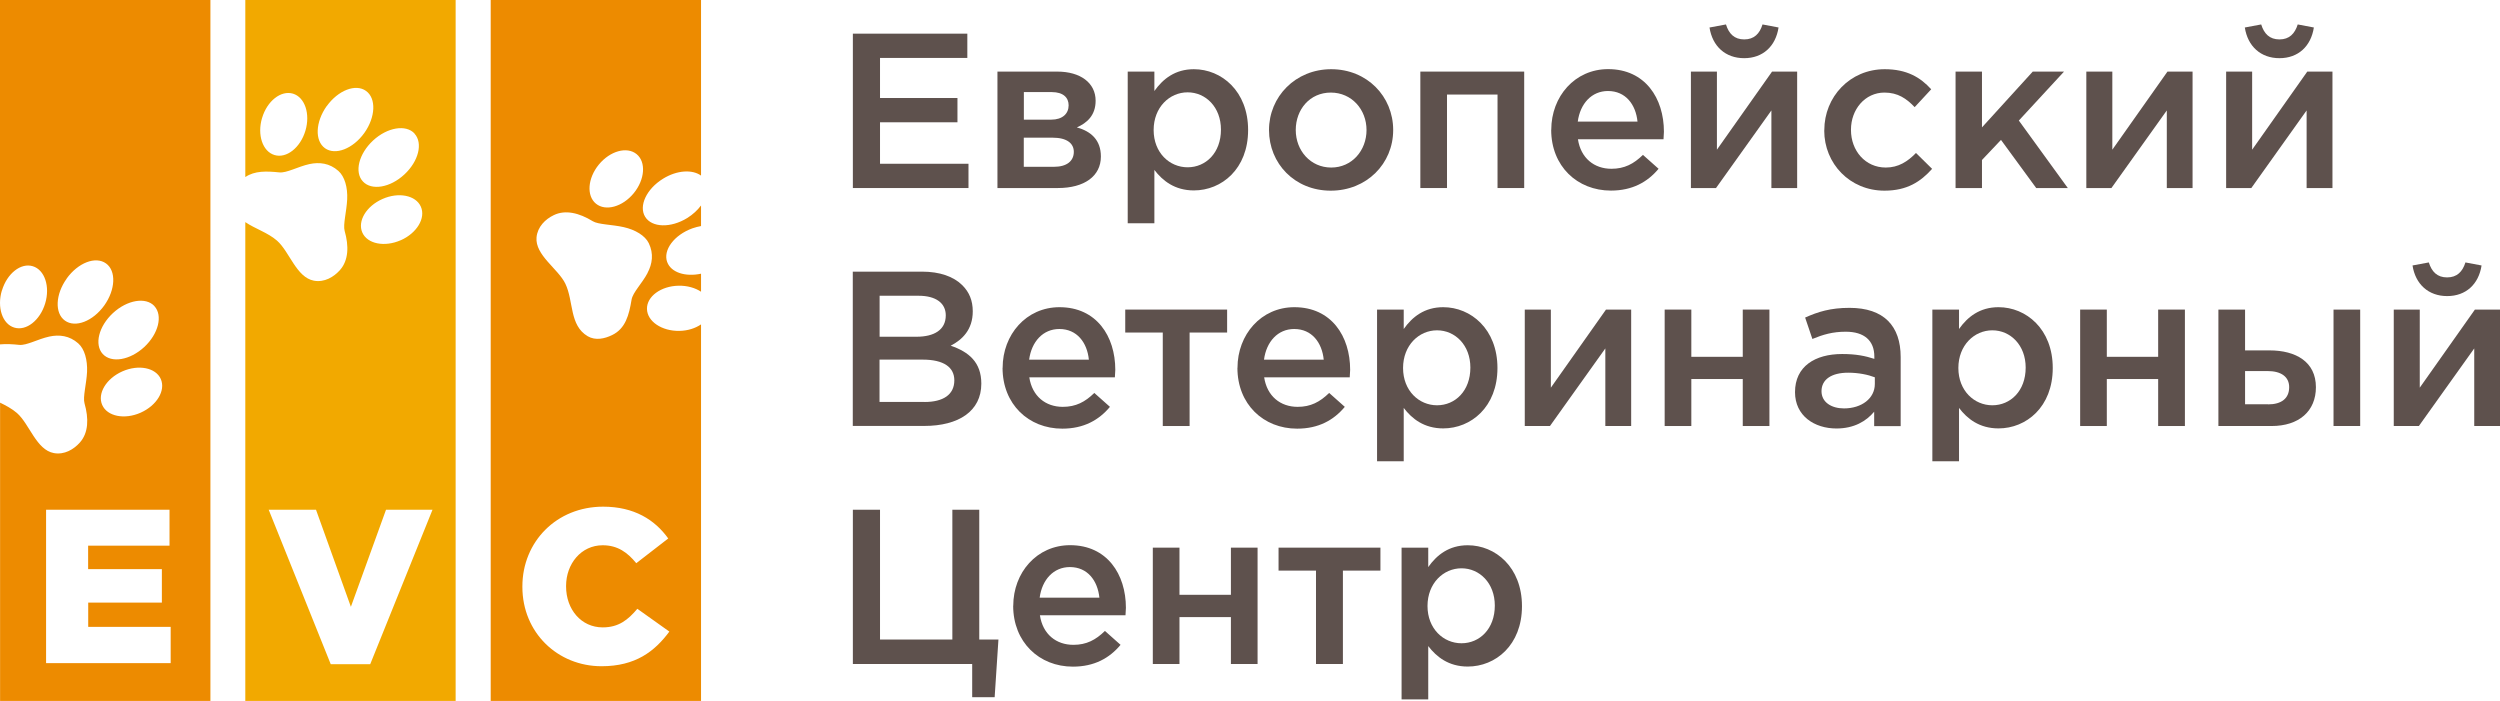 <?xml version="1.0" encoding="UTF-8"?> <svg xmlns="http://www.w3.org/2000/svg" id="Layer_1" data-name="Layer 1" viewBox="0 0 303.8 85.18"><defs><style> .cls-1 { fill: #ed8b00; } .cls-2 { fill: #5e514d; } .cls-3 { fill: #f2a900; } </style></defs><polygon class="cls-2" points="103.64 4.09 117.55 4.09 117.55 7.04 106.94 7.04 106.94 11.91 116.35 11.91 116.35 14.86 106.94 14.86 106.94 19.9 117.69 19.9 117.69 22.85 103.64 22.85 103.64 4.09"></polygon><path class="cls-2" d="M128.08,20.27h0c1.58,0,2.41-.72,2.41-1.82,0-1.02-.83-1.72-2.57-1.72h-3.51v3.54h3.67ZM127.74,14.54h0c1.37,0,2.12-.72,2.12-1.74,0-.91-.62-1.61-2.06-1.61h-3.38v3.35h3.32ZM121.22,8.7h7.26c2.81,0,4.66,1.37,4.66,3.54,0,1.8-1.07,2.71-2.28,3.24,1.72.48,2.92,1.53,2.92,3.54,0,2.39-2.01,3.83-5.23,3.83h-7.34v-14.15Z"></path><path class="cls-2" d="M148.37,15.75h0c0-2.73-1.85-4.53-4.05-4.53s-4.13,1.82-4.13,4.58,1.93,4.53,4.13,4.53,4.05-1.74,4.05-4.58M137.04,8.7h3.24v2.36c1.04-1.47,2.52-2.65,4.8-2.65,3.35,0,6.59,2.65,6.59,7.39s-3.22,7.34-6.59,7.34c-2.33,0-3.8-1.18-4.8-2.49v6.48h-3.24V8.7Z"></path><path class="cls-2" d="M166.06,15.8h0c0-2.49-1.8-4.55-4.34-4.55s-4.26,2.04-4.26,4.55,1.8,4.56,4.31,4.56,4.29-2.06,4.29-4.56M154.21,15.8c0-4.05,3.21-7.39,7.56-7.39s7.53,3.3,7.53,7.39-3.22,7.37-7.59,7.37-7.5-3.29-7.5-7.37Z"></path><polygon class="cls-2" points="172.6 8.7 185.22 8.7 185.22 22.85 181.98 22.85 181.98 11.49 175.84 11.49 175.84 22.85 172.6 22.85 172.6 8.7"></polygon><path class="cls-2" d="M198.99,14.78h0c-.21-2.09-1.45-3.72-3.59-3.72-1.98,0-3.38,1.53-3.67,3.72h7.26ZM188.51,15.77c0-4.05,2.87-7.37,6.91-7.37,4.5,0,6.78,3.54,6.78,7.61,0,.22-.03.75-.05.91h-10.4c.35,2.3,1.98,3.59,4.07,3.59,1.58,0,2.71-.59,3.83-1.69l1.9,1.69c-1.34,1.61-3.19,2.65-5.79,2.65-4.1,0-7.26-2.97-7.26-7.39Z"></path><path class="cls-2" d="M207.76,3.34h0l1.98-.37c.35,1.13,1.02,1.82,2.22,1.82s1.88-.7,2.22-1.82l1.95.37c-.35,2.28-1.9,3.73-4.18,3.73s-3.86-1.45-4.21-3.73M205.48,8.7h3.16v9.49c2.22-3.16,4.45-6.32,6.7-9.49h3.05v14.15h-3.13v-9.43l-6.73,9.43h-3.05v-14.15Z"></path><path class="cls-2" d="M221.69,15.85v-.05c0-4.02,3.11-7.39,7.34-7.39,2.68,0,4.34.99,5.65,2.44l-2.01,2.17c-.99-1.04-2.04-1.77-3.67-1.77-2.36,0-4.07,2.04-4.07,4.5v.05c0,2.52,1.74,4.56,4.23,4.56,1.53,0,2.65-.72,3.67-1.77l1.96,1.93c-1.39,1.55-3.03,2.65-5.79,2.65-4.21,0-7.32-3.29-7.32-7.31"></path><polygon class="cls-2" points="237.64 8.7 240.85 8.7 240.85 15.48 247.02 8.7 250.82 8.7 245.33 14.65 251.28 22.85 247.44 22.85 243.16 17 240.85 19.44 240.85 22.85 237.64 22.85 237.64 8.7"></polygon><path class="cls-2" d="M253.53,8.7h3.16v9.49c2.23-3.16,4.45-6.32,6.7-9.49h3.05v14.15h-3.13v-9.43l-6.73,9.43h-3.05v-14.15Z"></path><path class="cls-2" d="M272.8,3.34h0l1.98-.37c.35,1.13,1.02,1.82,2.22,1.82s1.87-.7,2.22-1.82l1.96.37c-.35,2.28-1.9,3.73-4.18,3.73s-3.86-1.45-4.21-3.73M270.52,8.7h3.16v9.49c2.22-3.16,4.45-6.32,6.7-9.49h3.06v14.15h-3.14v-9.43l-6.72,9.43h-3.06v-14.15Z"></path><path class="cls-2" d="M112.35,48.85h0c2.25,0,3.62-.88,3.62-2.63,0-1.58-1.26-2.52-3.86-2.52h-5.23v5.14h5.47ZM111.39,40.92h0c2.12,0,3.54-.83,3.54-2.6,0-1.47-1.18-2.38-3.3-2.38h-4.74v4.98h4.5ZM103.64,33.01h8.41c2.14,0,3.83.59,4.9,1.66.83.83,1.26,1.85,1.26,3.16,0,2.25-1.29,3.46-2.68,4.18,2.2.75,3.72,2.01,3.72,4.61,0,3.35-2.76,5.14-6.94,5.14h-8.68v-18.76Z"></path><path class="cls-2" d="M132.32,43.71h0c-.21-2.09-1.45-3.73-3.59-3.73-1.98,0-3.38,1.53-3.67,3.73h7.26ZM121.84,44.7c0-4.04,2.87-7.37,6.91-7.37,4.5,0,6.78,3.53,6.78,7.61,0,.21-.03.75-.05.91h-10.4c.35,2.3,1.98,3.59,4.07,3.59,1.58,0,2.71-.59,3.83-1.69l1.9,1.69c-1.34,1.61-3.19,2.65-5.79,2.65-4.1,0-7.26-2.97-7.26-7.39Z"></path><polygon class="cls-2" points="141.3 40.41 136.74 40.41 136.74 37.62 149.12 37.62 149.12 40.41 144.56 40.41 144.56 51.77 141.3 51.77 141.3 40.41"></polygon><path class="cls-2" d="M160.86,43.71h0c-.21-2.09-1.45-3.73-3.59-3.73-1.98,0-3.38,1.53-3.67,3.73h7.26ZM150.38,44.7c0-4.04,2.87-7.37,6.91-7.37,4.5,0,6.78,3.53,6.78,7.61,0,.21-.03.75-.05.91h-10.4c.35,2.3,1.98,3.59,4.07,3.59,1.58,0,2.7-.59,3.83-1.69l1.9,1.69c-1.34,1.61-3.19,2.65-5.79,2.65-4.1,0-7.26-2.97-7.26-7.39Z"></path><path class="cls-2" d="M178.68,44.67h0c0-2.73-1.85-4.53-4.05-4.53s-4.13,1.82-4.13,4.58,1.93,4.53,4.13,4.53,4.05-1.74,4.05-4.58M167.34,37.62h3.24v2.36c1.04-1.47,2.52-2.65,4.8-2.65,3.35,0,6.59,2.65,6.59,7.39s-3.22,7.34-6.59,7.34c-2.33,0-3.81-1.18-4.8-2.49v6.48h-3.24v-18.44Z"></path><path class="cls-2" d="M185.3,37.62h3.16v9.49c2.22-3.16,4.45-6.32,6.7-9.49h3.06v14.15h-3.14v-9.43l-6.73,9.43h-3.06v-14.15Z"></path><polygon class="cls-2" points="202.29 37.62 205.53 37.62 205.53 43.36 211.78 43.36 211.78 37.62 215.02 37.62 215.02 51.77 211.78 51.77 211.78 46.06 205.53 46.06 205.53 51.77 202.29 51.77 202.29 37.62"></polygon><path class="cls-2" d="M227.83,45.85h0c-.83-.32-1.98-.56-3.24-.56-2.04,0-3.24.83-3.24,2.25,0,1.34,1.21,2.09,2.73,2.09,2.14,0,3.75-1.21,3.75-2.97v-.81ZM227.75,51.77v-1.74c-.96,1.15-2.44,2.04-4.58,2.04-2.68,0-5.04-1.53-5.04-4.42,0-3.13,2.44-4.63,5.73-4.63,1.72,0,2.82.24,3.91.59v-.27c0-1.96-1.23-3.03-3.48-3.03-1.58,0-2.76.35-4.05.88l-.88-2.6c1.56-.7,3.08-1.18,5.39-1.18,4.18,0,6.22,2.2,6.22,5.98v8.39h-3.22Z"></path><path class="cls-2" d="M246.16,44.67h0c0-2.73-1.85-4.53-4.05-4.53s-4.13,1.82-4.13,4.58,1.93,4.53,4.13,4.53,4.05-1.74,4.05-4.58M234.82,37.62h3.24v2.36c1.04-1.47,2.52-2.65,4.8-2.65,3.35,0,6.59,2.65,6.59,7.39s-3.22,7.34-6.59,7.34c-2.33,0-3.81-1.18-4.8-2.49v6.48h-3.24v-18.44Z"></path><polygon class="cls-2" points="252.78 37.62 256.02 37.62 256.02 43.36 262.26 43.36 262.26 37.62 265.51 37.62 265.51 51.77 262.26 51.77 262.26 46.06 256.02 46.06 256.02 51.77 252.78 51.77 252.78 37.62"></polygon><path class="cls-2" d="M283.57,37.62h3.24v14.15h-3.24v-14.15ZM275.61,49.14h0c1.63,0,2.57-.72,2.57-2.09,0-1.26-.97-1.96-2.63-1.96h-2.73v4.04h2.79ZM269.58,37.62h3.24v4.96h2.98c3.19,0,5.63,1.39,5.63,4.47,0,2.92-2.06,4.72-5.39,4.72h-6.46v-14.15Z"></path><path class="cls-2" d="M293.16,32.26h0l1.99-.37c.35,1.12,1.01,1.82,2.22,1.82s1.88-.7,2.23-1.82l1.96.37c-.35,2.28-1.9,3.72-4.18,3.72s-3.86-1.45-4.21-3.72M290.89,37.62h3.16v9.49c2.22-3.16,4.45-6.32,6.7-9.49h3.05v14.15h-3.13v-9.43l-6.73,9.43h-3.05v-14.15Z"></path><polygon class="cls-2" points="118.14 80.69 103.64 80.69 103.64 61.94 106.94 61.94 106.94 77.72 115.73 77.72 115.73 61.94 119 61.94 119 77.72 121.33 77.72 120.87 84.72 118.14 84.72 118.14 80.69"></polygon><path class="cls-2" d="M133.6,72.63h0c-.22-2.09-1.45-3.72-3.59-3.72-1.98,0-3.38,1.53-3.67,3.72h7.26ZM123.13,73.62c0-4.05,2.87-7.37,6.91-7.37,4.5,0,6.78,3.54,6.78,7.61,0,.22-.03.75-.05.91h-10.4c.35,2.31,1.98,3.59,4.07,3.59,1.58,0,2.71-.59,3.83-1.69l1.9,1.69c-1.34,1.61-3.19,2.65-5.79,2.65-4.1,0-7.26-2.98-7.26-7.4Z"></path><polygon class="cls-2" points="140.09 66.55 143.33 66.55 143.33 72.28 149.58 72.28 149.58 66.55 152.82 66.55 152.82 80.69 149.58 80.69 149.58 74.99 143.33 74.99 143.33 80.69 140.09 80.69 140.09 66.55"></polygon><polygon class="cls-2" points="159.92 69.34 155.37 69.34 155.37 66.55 167.75 66.55 167.75 69.34 163.19 69.34 163.19 80.69 159.92 80.69 159.92 69.34"></polygon><path class="cls-2" d="M181.65,73.59h0c0-2.73-1.85-4.53-4.05-4.53s-4.13,1.82-4.13,4.58,1.93,4.53,4.13,4.53,4.05-1.74,4.05-4.58M170.32,66.55h3.24v2.36c1.04-1.47,2.52-2.65,4.8-2.65,3.35,0,6.59,2.65,6.59,7.4s-3.22,7.34-6.59,7.34c-2.33,0-3.8-1.18-4.8-2.49v6.48h-3.24v-18.43Z"></path><path class="cls-3" d="M31.85,14.33h0c.61-2.06,2.29-3.38,3.75-2.95,1.45.44,2.13,2.46,1.51,4.52-.62,2.06-2.3,3.38-3.75,2.94-1.45-.43-2.13-2.46-1.51-4.52M39.71,12.89h0c1.38-1.92,3.52-2.75,4.77-1.84,1.26.9,1.16,3.19-.21,5.11-1.38,1.92-3.52,2.75-4.78,1.85-1.26-.91-1.16-3.19.21-5.12ZM50.37,16.24h0c1.05,1.14.5,3.36-1.23,4.96-1.73,1.61-3.99,1.99-5.04.85-1.06-1.13-.5-3.36,1.23-4.97,1.73-1.61,4-1.99,5.05-.85ZM48.7,29.19h0c-1.97.87-4.06.45-4.67-.93-.61-1.39.48-3.21,2.45-4.08,1.96-.87,4.05-.45,4.66.93.62,1.39-.48,3.22-2.45,4.09ZM44.98,80.71h-4.79l-7.54-18.77h5.75l4.24,11.8,4.27-11.8h5.65l-7.57,18.77ZM29.82,21.51c1.14-.77,2.57-.72,4.13-.56.89.09,2.25-.7,3.65-1.01,1.21-.26,2.45-.12,3.52.83.77.68,1.14,2.01,1.07,3.46-.07,1.46-.52,3.07-.31,3.82.53,1.86.48,3.58-.56,4.76-.76.86-1.9,1.53-3.17,1.3-2.14-.4-2.96-3.53-4.49-4.87-1.11-.97-2.66-1.44-3.85-2.25v58.2h25.56V0h-25.56v21.51Z"></path><path class="cls-1" d="M78.7,33.16h0c-.67,1.28-1.8,2.37-1.95,3.25-.31,1.87-.73,3.52-2.37,4.31-.9.44-2.02.69-2.96.14-2.25-1.33-1.69-4.25-2.72-6.39-.89-1.83-3.69-3.46-3.5-5.63.12-1.28,1.07-2.21,2.1-2.7,1.41-.68,3.08-.27,4.73.74.66.41,2.34.4,3.76.72,1.42.32,2.6,1.03,3.05,1.95.62,1.29.43,2.52-.15,3.61M81.21,65.43h0l-3.89,3.01c-1.06-1.3-2.26-2.18-4.08-2.18-2.61,0-4.45,2.24-4.45,4.95v.05c0,2.8,1.84,4.98,4.45,4.98,1.94,0,3.07-.91,4.21-2.26l3.89,2.77c-1.79,2.42-4.13,4.21-8.24,4.21-5.33,0-9.62-4.08-9.62-9.64v-.06c0-5.43,4.16-9.69,9.81-9.69,3.78,0,6.29,1.6,7.91,3.86ZM72.77,20h0c1.36-1.66,3.42-2.23,4.59-1.27,1.17.96,1.01,3.09-.35,4.75-1.36,1.66-3.42,2.23-4.59,1.27-1.17-.96-1.01-3.09.35-4.75ZM81.08,31.86c-.54-1.46.83-3.3,3.05-4.11.36-.13.71-.21,1.06-.28v-2.5c-.42.56-.98,1.09-1.67,1.52-2.01,1.24-4.3,1.18-5.12-.14-.81-1.32.16-3.39,2.17-4.63,1.69-1.05,3.57-1.15,4.62-.38V0h-25.56v85.18h25.56v-45.76c-.69.47-1.6.77-2.62.79-2.15.04-3.92-1.15-3.95-2.67-.03-1.51,1.69-2.78,3.84-2.82,1.06-.02,2.02.26,2.73.73v-2.19c-1.91.41-3.65-.15-4.11-1.41Z"></path><path class="cls-1" d="M.24,35.29H.24c.62-2.06,2.29-3.38,3.74-2.94,1.45.44,2.13,2.46,1.51,4.52-.62,2.06-2.3,3.38-3.75,2.94-1.45-.43-2.13-2.46-1.51-4.52M8.1,33.85h0c1.38-1.92,3.51-2.75,4.78-1.84,1.26.9,1.16,3.19-.21,5.11-1.38,1.92-3.52,2.75-4.78,1.84-1.26-.9-1.16-3.19.22-5.11ZM18.76,37.2h0c1.05,1.14.5,3.36-1.23,4.97-1.73,1.6-3.99,1.99-5.04.85-1.05-1.14-.5-3.36,1.23-4.97,1.74-1.61,4-1.99,5.05-.85ZM17.09,50.15h0c-1.96.87-4.06.45-4.67-.94-.61-1.38.48-3.21,2.45-4.08,1.97-.87,4.06-.45,4.67.93.61,1.39-.48,3.21-2.45,4.09ZM19.67,69.16h0v4.07h-8.95v2.95h10.02v4.4H5.6v-18.64h15v4.37h-9.89v2.85h8.95ZM0,41.85c.73-.07,1.51-.03,2.34.06.89.09,2.24-.7,3.65-1.01,1.21-.26,2.45-.12,3.52.83.77.68,1.13,2.01,1.07,3.46-.07,1.45-.53,3.07-.31,3.82.53,1.86.48,3.58-.55,4.75-.76.86-1.9,1.53-3.17,1.3-2.14-.39-2.96-3.53-4.49-4.87-.6-.52-1.32-.9-2.05-1.26v36.26h25.56V0H0v41.85Z"></path></svg> 